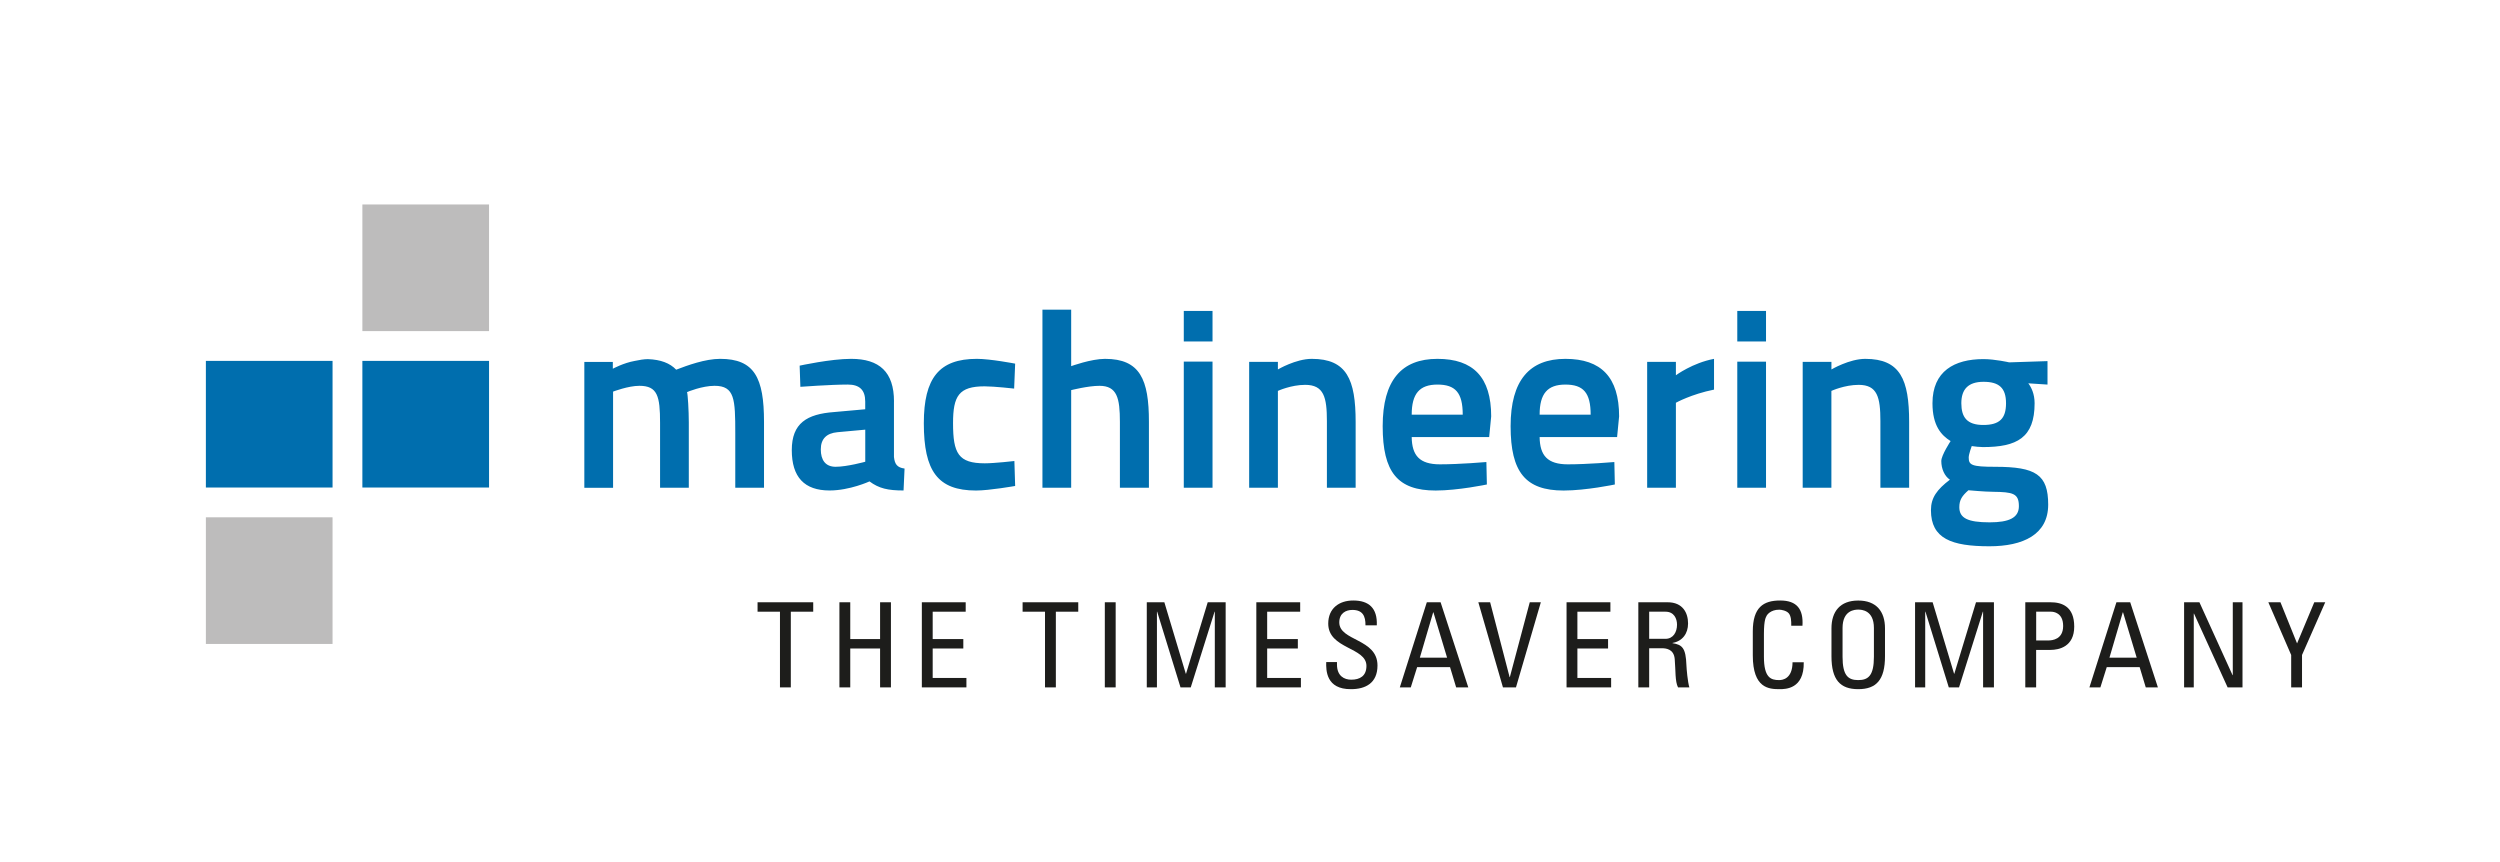 <?xml version="1.0" encoding="UTF-8"?><svg id="Ebene_1" xmlns="http://www.w3.org/2000/svg" viewBox="0 0 620.28 213.89"><defs><style>.cls-1{fill:#006eae;}.cls-2{fill:#bdbcbc;}.cls-3{fill:#1d1d1b;}</style></defs><path class="cls-1" d="m492.08,105.44c-4.07,0-5.45-1.94-5.45-5.39s1.69-5.32,5.51-5.32,5.58,1.5,5.58,5.32-1.63,5.39-5.64,5.39m2.38,16.58c4.95.06,6.45.37,6.45,3.57,0,2.88-2.44,4.01-7.26,4.01-5.45,0-7.52-1.06-7.52-3.76,0-1.81.69-2.82,2.26-4.2,0,0,4.13.38,6.08.38m-.88,13.52c8.33,0,14.59-2.88,14.59-10.33s-3.06-9.39-13.14-9.39c-5.89,0-6.58-.44-6.58-2.32,0-.81.75-2.82.75-2.82.63.12,2.13.25,2.76.25,8.46,0,12.84-2.31,12.84-10.88,0-2.31-.81-3.94-1.56-4.94l4.76.31v-5.82l-9.51.31s-3.51-.81-6.39-.81c-7.2,0-12.64,3-12.64,10.95,0,5.58,2.19,7.95,4.5,9.39,0,0-2.31,3.51-2.31,4.95,0,1.94.81,3.75,2.13,4.63-3.19,2.44-4.7,4.44-4.7,7.57,0,7.07,5.13,8.95,14.53,8.95h0Zm-39.2-14.52v-24.03s3.26-1.5,6.77-1.5c4.64,0,5.39,3.07,5.39,9.01v16.52h7.13v-16.34c0-10.51-2.19-15.64-10.89-15.64-3.94,0-8.39,2.63-8.39,2.63v-1.88h-7.13v31.23h7.13Zm-23.35-36.3h7.13v-7.57h-7.13v7.57Zm0,36.3h7.13v-31.29h-7.13v31.29Zm-22.36,0h7.13v-21.09s3.82-2.13,9.46-3.26v-7.63c-5.32,1-9.46,4.07-9.46,4.07v-3.32h-7.13v31.23Zm-26.68-18.14c0-5.2,1.94-7.46,6.39-7.46s6.27,2.01,6.27,7.46h-12.66Zm7.02,12.33c-5.08,0-6.96-2.19-7.02-6.77h19.22l.5-5.13c0-9.71-4.44-14.27-13.33-14.27s-13.59,5.31-13.59,16.71,3.69,15.96,13.15,15.96c5.58,0,12.71-1.5,12.71-1.5l-.12-5.57s-6.57.57-11.52.57m-38.76-12.33c0-5.2,1.94-7.46,6.39-7.46s6.27,2.01,6.27,7.46h-12.66Zm7.02,12.33c-5.08,0-6.96-2.19-7.02-6.77h19.22l.5-5.13c0-9.71-4.44-14.27-13.34-14.27s-13.58,5.31-13.58,16.71,3.69,15.96,13.14,15.96c5.57,0,12.71-1.5,12.71-1.5l-.12-5.57s-6.57.57-11.52.57m-40.21,5.81v-24.03s3.26-1.5,6.77-1.5c4.64,0,5.39,3.07,5.39,9.01v16.52h7.13v-16.34c0-10.51-2.19-15.64-10.89-15.64-3.95,0-8.4,2.63-8.4,2.63v-1.88h-7.13v31.23h7.13Zm-23.35-36.3h7.13v-7.57h-7.13v7.57Zm0,36.3h7.13v-31.29h-7.13v31.29Zm-27.94,0v-24.22s4.2-1.07,7.02-1.07c4.38,0,5.07,3.07,5.07,8.95v16.34h7.2v-16.4c0-10.45-2.19-15.58-10.89-15.58-3.45,0-8.4,1.81-8.4,1.81v-14.02h-7.13v44.18h7.13Zm-23.42-31.98c-9.33,0-13.14,4.75-13.14,15.96,0,11.89,3.44,16.71,12.95,16.71,3.32,0,9.71-1.13,9.71-1.13l-.19-6.19s-4.95.57-7.33.57c-6.57,0-7.89-2.44-7.89-9.96,0-6.76,1.44-9.14,7.83-9.14,2.38,0,7.33.56,7.33.56l.25-6.19s-6.14-1.19-9.52-1.19m-27.67,17.58v7.95s-4.51,1.25-7.33,1.25c-2.57,0-3.7-1.69-3.7-4.32s1.44-4.01,4.13-4.26l6.89-.63Zm7.13-7.01c0-7.32-3.63-10.57-10.64-10.57-5.08,0-12.77,1.69-12.77,1.69l.18,5.25s7.51-.56,11.77-.56c2.88,0,4.32,1.32,4.32,4.19v1.94l-7.71.69c-6.76.5-10.51,2.75-10.51,9.45s3.12,10.01,9.38,10.01c5.01,0,9.9-2.25,9.9-2.25,2.37,1.75,4.56,2.25,8.45,2.25l.25-5.44c-1.88-.25-2.44-1.13-2.63-2.88v-13.77Zm-69.7,21.41v-23.85s3.76-1.44,6.52-1.44c4.52,0,5.14,2.57,5.14,9.2v16.09h7.13v-16.21c0-2.88-.25-7.07-.44-7.51.06-.06,3.76-1.57,6.83-1.57,5.01,0,5.14,3.32,5.14,11.77v13.52h7.13v-16.34c0-10.95-2.37-15.64-10.89-15.64-3.7,0-8.15,1.63-10.9,2.69-1.56-1.63-3.82-2.5-7.01-2.62-.94,0-2.13.19-3.26.44-2.82.5-5.45,1.94-5.45,1.94v-1.69h-7.07v31.23h7.13Z"/><rect class="cls-1" x="51.08" y="89.54" width="31.43" height="31.42"/><rect class="cls-2" x="51.08" y="128.35" width="31.43" height="31.42"/><rect class="cls-1" x="89.91" y="89.54" width="31.43" height="31.42"/><rect class="cls-2" x="89.91" y="50.73" width="31.43" height="31.42"/><path class="cls-3" d="m201.77,149.43v2.34h-5.56v18.78h-2.69v-18.78h-5.56v-2.34h13.81Z"/><path class="cls-3" d="m208.27,170.55v-21.12h2.69v9.13h7.4v-9.13h2.69v21.12h-2.69v-9.65h-7.4v9.65h-2.69Z"/><path class="cls-3" d="m228.72,170.55v-21.12h10.88v2.34h-8.19v6.79h7.6v2.34h-7.6v7.31h8.37v2.34h-11.06Z"/><path class="cls-3" d="m267.53,149.43v2.34h-5.56v18.78h-2.69v-18.78h-5.56v-2.34h13.81Z"/><path class="cls-3" d="m276.81,170.55h-2.69v-21.12h2.69v21.12Z"/><path class="cls-3" d="m287.05,170.55h-2.52v-21.12h4.36l5.32,17.73h.06l5.38-17.73h4.45v21.12h-2.69v-18.78h-.06l-5.91,18.78h-2.54l-5.79-18.78h-.06v18.78Z"/><path class="cls-3" d="m311.71,170.55v-21.12h10.88v2.34h-8.19v6.79h7.61v2.34h-7.61v7.31h8.37v2.34h-11.06Z"/><path class="cls-3" d="m331.72,164.26v.61c0,2.87,1.81,3.77,3.54,3.77,2.14,0,3.77-.91,3.77-3.42,0-4.68-9.48-4.15-9.48-10.5,0-3.74,2.66-5.73,6.2-5.73,3.86,0,6.03,1.87,5.85,6.17h-2.81c.03-2.31-.7-3.83-3.25-3.83-1.61,0-3.25.82-3.25,3.1,0,4.65,9.48,3.98,9.48,10.68,0,4.45-3.07,5.88-6.55,5.88-6.23.06-6.23-4.71-6.17-6.73h2.66Z"/><path class="cls-3" d="m354.01,149.43h3.42l6.87,21.12h-3.01l-1.52-5.03h-8.16l-1.58,5.03h-2.72l6.7-21.12Zm1.64,2.49h-.06l-3.31,11.26h6.76l-3.39-11.26Z"/><path class="cls-3" d="m376.12,170.55h-3.22l-6.11-21.12h2.93l4.83,18.57h.06l4.94-18.57h2.75l-6.17,21.12Z"/><path class="cls-3" d="m388.68,170.55v-21.12h10.88v2.34h-8.19v6.79h7.61v2.34h-7.61v7.31h8.37v2.34h-11.06Z"/><path class="cls-3" d="m409.18,160.84v9.71h-2.69v-21.12h7.28c3.74,0,5.06,2.63,5.06,5.26,0,2.49-1.38,4.39-3.86,4.83v.06c2.43.38,3.3,1.2,3.45,5.44.03.91.32,4.21.73,5.53h-2.81c-.76-1.46-.58-4.21-.82-7.02-.21-2.57-2.28-2.69-3.19-2.69h-3.16Zm0-2.34h4.04c1.93,0,2.87-1.67,2.87-3.51,0-1.52-.76-3.22-2.84-3.22h-4.07v6.73Z"/><path class="cls-3" d="m444.43,155.25c.03-1.2-.06-2.4-.61-3.07-.56-.67-1.81-.91-2.37-.91-2.22,0-3.1,1.35-3.19,1.64-.09.23-.61.76-.61,4.39v5.65c0,5.18,1.7,5.79,3.77,5.79.82,0,3.31-.29,3.33-4.42h2.78c.12,6.67-4.59,6.67-5.97,6.67-2.63,0-6.67-.17-6.67-8.37v-5.97c0-5.97,2.63-7.66,6.79-7.66s5.79,2.16,5.53,6.26h-2.78Z"/><path class="cls-3" d="m454.41,162.83v-6.93c0-4.21,2.17-6.9,6.64-6.9s6.64,2.69,6.64,6.9v6.93c0,5.85-2.16,8.16-6.64,8.16s-6.64-2.31-6.64-8.16Zm10.53.12v-7.14c0-4.42-3.04-4.56-3.89-4.56s-3.89.15-3.89,4.56v7.14c0,4.62,1.35,5.79,3.89,5.79s3.89-1.17,3.89-5.79Z"/><path class="cls-3" d="m477.67,170.55h-2.52v-21.12h4.36l5.32,17.73h.06l5.38-17.73h4.45v21.12h-2.69v-18.78h-.06l-5.91,18.78h-2.54l-5.79-18.78h-.06v18.78Z"/><path class="cls-3" d="m502.5,170.55v-21.12h6.26c2.84,0,5.88,1.05,5.88,6.03s-3.74,5.79-5.91,5.79h-3.54v9.3h-2.69Zm2.69-11.64h2.96c1.11,0,3.74-.29,3.74-3.6s-2.4-3.54-2.98-3.54h-3.71v7.14Z"/><path class="cls-3" d="m525.11,149.43h3.42l6.87,21.12h-3.01l-1.52-5.03h-8.16l-1.58,5.03h-2.72l6.7-21.12Zm1.64,2.49h-.06l-3.31,11.26h6.76l-3.39-11.26Z"/><path class="cls-3" d="m556.39,149.43v21.12h-3.69l-8.34-18.31h-.06v18.31h-2.4v-21.12h3.8l8.22,18.08h.06v-18.08h2.4Z"/><path class="cls-3" d="m574.2,149.43h2.72l-5.76,13.08v8.04h-2.69v-8.04l-5.67-13.08h3.01l4.12,10.21,4.27-10.21Z"/></svg>